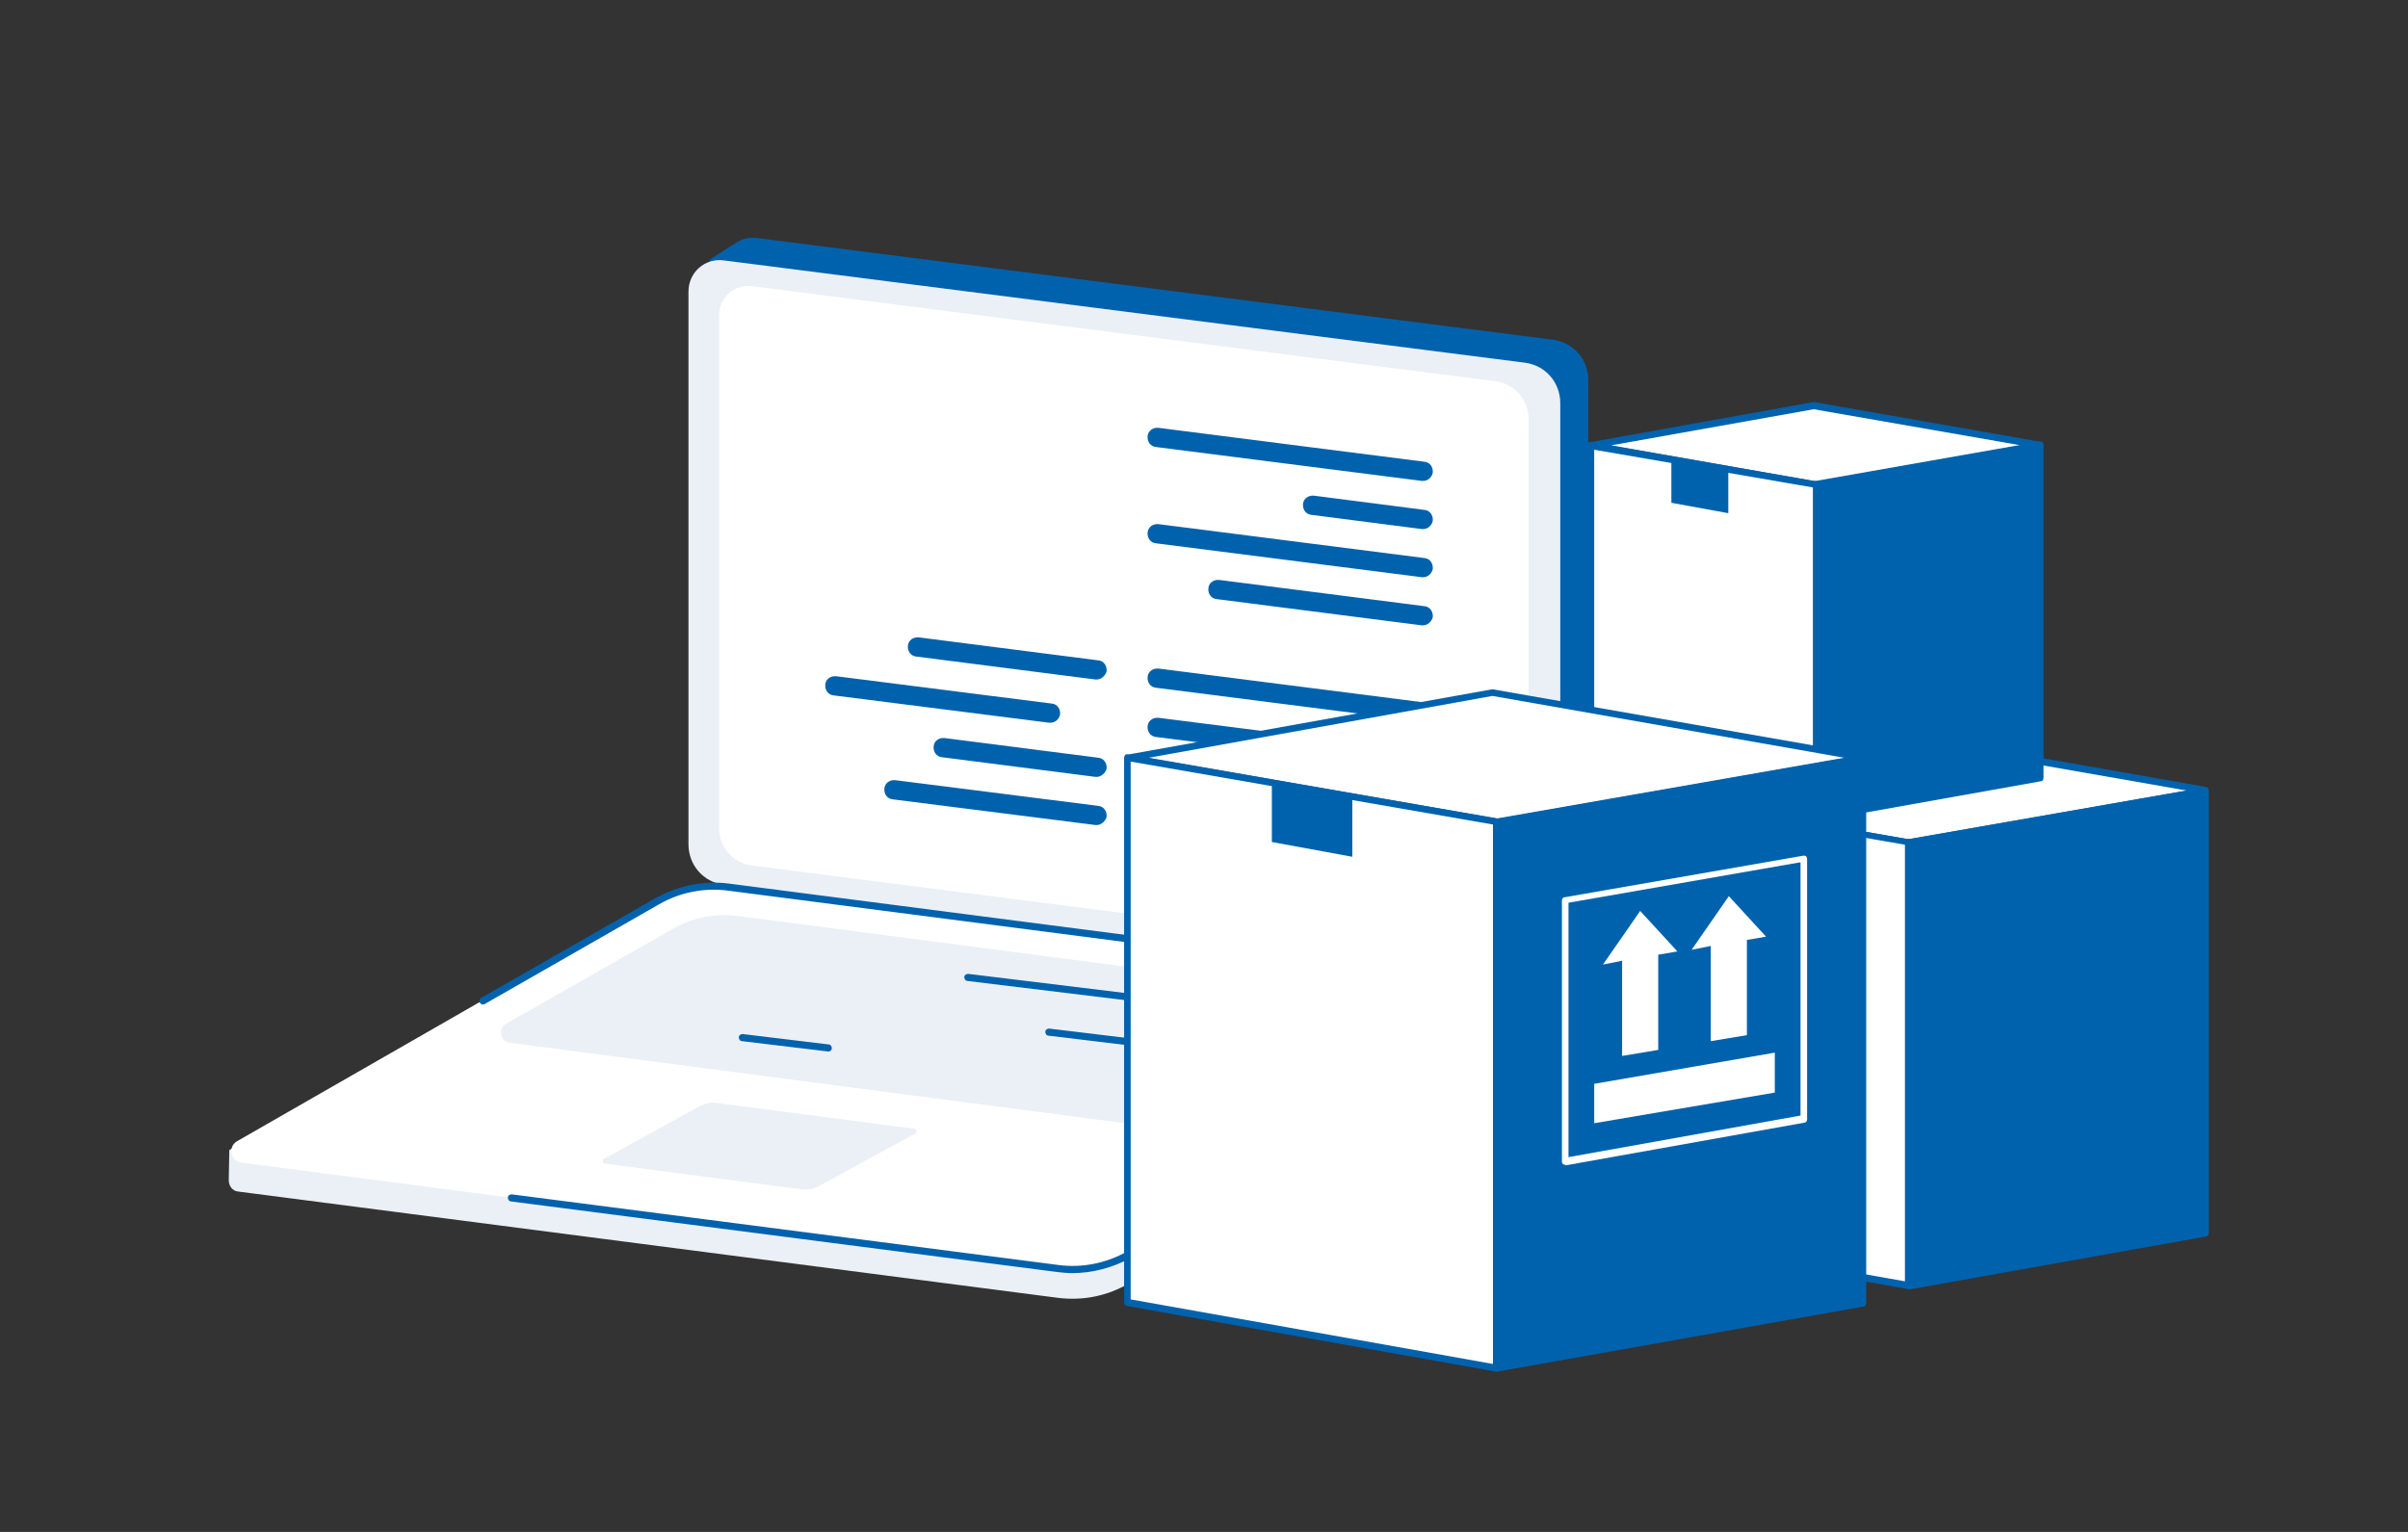 <?xml version="1.0" encoding="utf-8"?>
<!-- Generator: Adobe Illustrator 27.9.0, SVG Export Plug-In . SVG Version: 6.00 Build 0)  -->
<svg version="1.1" id="Layer_1" xmlns="http://www.w3.org/2000/svg" xmlns:xlink="http://www.w3.org/1999/xlink" x="0px" y="0px"
	 viewBox="0 0 440 280" style="enable-background:new 0 0 440 280;" xml:space="preserve">
<rect x="0" y="0" width="440" height="280" fill="#333333" stroke="none"/>
<style type="text/css">
	.st0{clip-path:url(#SVGID_00000122685975500376799390000012839319837630290091_);}
	.st1{fill:#0062AD;}
	.st2{fill:#EBF0F6;}
	.st3{fill:#FFFFFF;}
	.st4{clip-path:url(#SVGID_00000119081737414689237900000006498785065471542430_);}
</style>
<g>
	<g>
		<defs>
			<rect id="SVGID_1_" x="41.8" y="43.5" width="248.4" height="193.9"/>
		</defs>
		<clipPath id="SVGID_00000090283446614179555570000003841610144846845575_">
			<use xlink:href="#SVGID_1_"  style="overflow:visible;"/>
		</clipPath>
		<g style="clip-path:url(#SVGID_00000090283446614179555570000003841610144846845575_);">
			<path class="st1" d="M134.9,159.9c-3.7-0.5-6.4-3.6-6.4-7.3L128,51.3l1.8-3.9c0,0,3.3-2.2,5-3.2c1-0.6,2.3-0.9,3.5-0.7
				l145.5,18.6c3.7,0.5,6.4,3.6,6.4,7.3v100.4c-0.2,6.2-8.4,9.9-8.4,9.9L134.9,159.9L134.9,159.9z"/>
			<path class="st2" d="M278.6,180.4l-146.4-18.7c-3.7-0.5-6.4-3.6-6.4-7.4v-101c0-3.5,3-6.2,6.5-5.7l146.4,18.7
				c3.7,0.5,6.4,3.6,6.4,7.4v101C285,178.2,282,180.8,278.6,180.4L278.6,180.4z"/>
			<path class="st3" d="M273.3,175.6l-135.9-17.4c-3.4-0.4-6-3.4-6-6.8V57.6c0-3.2,2.8-5.7,6-5.3l135.9,17.4c3.4,0.4,6,3.4,6,6.8
				v93.8C279.3,173.6,276.5,176.1,273.3,175.6L273.3,175.6z"/>
			<path class="st1" d="M260,87.9c-0.1,0-0.1,0-0.2,0l-48.6-6.2c-1-0.1-1.6-1-1.5-2s1-1.6,2-1.5l48.6,6.2c1,0.1,1.6,1,1.5,2
				C261.6,87.3,260.9,87.9,260,87.9z"/>
			<path class="st1" d="M260,96.7c-0.1,0-0.1,0-0.2,0l-20.2-2.6c-1-0.1-1.6-1-1.5-2c0.1-1,1-1.6,2-1.5l20.2,2.6c1,0.1,1.6,1,1.5,2
				C261.6,96.1,260.9,96.7,260,96.7z"/>
			<path class="st1" d="M260,105.5c-0.1,0-0.1,0-0.2,0l-48.6-6.2c-1-0.1-1.6-1-1.5-2c0.1-1,1-1.6,2-1.5l48.6,6.2c1,0.1,1.6,1,1.5,2
				C261.6,104.9,260.9,105.5,260,105.5z"/>
			<path class="st1" d="M260,114.3c-0.1,0-0.1,0-0.2,0l-37.5-4.8c-1-0.1-1.6-1-1.5-2c0.1-1,1-1.6,2-1.5l37.5,4.8c1,0.1,1.6,1,1.5,2
				C261.6,113.6,260.9,114.3,260,114.3z"/>
			<path class="st1" d="M260,131.9c-0.1,0-0.1,0-0.2,0l-48.6-6.2c-1-0.1-1.6-1-1.5-2s1-1.6,2-1.5l48.6,6.2c1,0.1,1.6,1,1.5,2
				C261.6,131.2,260.9,131.9,260,131.9z"/>
			<path class="st1" d="M246.1,139.1c-0.1,0-0.1,0-0.2,0l-34.7-4.4c-1-0.1-1.6-1-1.5-2c0.1-1,1-1.6,2-1.5l34.7,4.4
				c1,0.1,1.6,1,1.5,2C247.7,138.5,247,139.1,246.1,139.1z"/>
			<path class="st1" d="M260,149.7c-0.1,0-0.1,0-0.2,0l-48.6-6.2c-1-0.1-1.6-1-1.5-2s1-1.6,2-1.5l48.6,6.2c1,0.1,1.6,1,1.5,2
				C261.6,149,260.9,149.7,260,149.7z"/>
			<path class="st1" d="M260,158.5c-0.1,0-0.1,0-0.2,0l-48.6-6.2c-1-0.1-1.6-1-1.5-2c0.1-1,1-1.6,2-1.5l48.6,6.2c1,0.1,1.6,1,1.5,2
				C261.6,157.8,260.9,158.5,260,158.5z"/>
			<path class="st1" d="M200.4,124.2c-0.1,0-0.1,0-0.2,0l-32.8-4.2c-1-0.1-1.6-1-1.5-2c0.1-1,1-1.6,2-1.5l32.8,4.2
				c1,0.1,1.6,1,1.5,2C202,123.5,201.2,124.2,200.4,124.2z"/>
			<path class="st1" d="M191.9,132.1c-0.1,0-0.1,0-0.2,0l-39.4-5c-1-0.1-1.6-1-1.5-2c0.1-1,1-1.6,2-1.5l39.4,5c1,0.1,1.6,1,1.5,2
				C193.5,131.5,192.8,132.1,191.9,132.1z"/>
			<path class="st1" d="M200.4,142c-0.1,0-0.1,0-0.2,0l-28.1-3.6c-1-0.1-1.6-1-1.5-2c0.1-1,1-1.6,2-1.5l28.1,3.6c1,0.1,1.6,1,1.5,2
				C202,141.3,201.2,142,200.4,142z"/>
			<path class="st1" d="M200.4,150.8c-0.1,0-0.1,0-0.2,0l-37.1-4.7c-1-0.1-1.6-1-1.5-2c0.1-1,1-1.6,2-1.5l37.1,4.7
				c1,0.1,1.6,1,1.5,2C202,150.1,201.2,150.8,200.4,150.8z"/>
			<path class="st2" d="M193.2,237.2L43.6,217.8c-1.2-0.1-1.8-1.1-1.8-2.1c0-0.7,0.1-5.5,0.1-5.5l79.1-45.4c4-2.3,9.1-3.2,13.6-2.6
				l147.8,19.1c0.9,0.1,1.7,0.7,2,1.5l0.2,0.6c0,0-0.1,4-0.1,4.9c0,0.7-0.3,1.5-1,1.9l-77.1,44.3
				C202.4,236.9,197.8,237.8,193.2,237.2L193.2,237.2z"/>
			<path class="st3" d="M193.2,231.9L44.1,212.5c-2-0.3-2.5-2.9-0.8-3.9l76.7-44c4-2.3,8.6-3.2,13.1-2.6l149.1,19.3
				c2,0.3,2.5,2.9,0.8,3.9l-76.7,44C202.4,231.5,197.8,232.5,193.2,231.9L193.2,231.9z"/>
			<path class="st1" d="M195.9,232.7c-0.9,0-1.8-0.1-2.7-0.2l-99.8-12.9c-0.4,0-0.6-0.4-0.6-0.7c0-0.4,0.4-0.6,0.7-0.6l99.8,12.9
				c4.4,0.6,8.9-0.3,12.7-2.5l76.7-44c0.7-0.4,0.8-1,0.7-1.5c-0.1-0.5-0.5-1-1.2-1.1l-149.1-19.3c-4.4-0.6-8.9,0.3-12.7,2.5
				l-31.8,18.2c-0.3,0.2-0.7,0.1-0.9-0.2c-0.2-0.3-0.1-0.7,0.2-0.9l31.8-18.2c4.1-2.3,8.9-3.3,13.5-2.7l149.1,19.3
				c1.2,0.2,2.1,1,2.3,2.2c0.2,1.2-0.3,2.3-1.3,2.9l-76.7,44C203.4,231.7,199.6,232.7,195.9,232.7z"/>
			<path class="st2" d="M222.4,207.5L93.2,190.6c-1.8-0.2-2.3-2.6-0.7-3.5l30.4-17.3c3.6-2.1,7.7-2.9,11.8-2.4L264,184.3
				c1.8,0.2,2.3,2.6,0.7,3.5l-30.4,17.3C230.7,207.2,226.5,208,222.4,207.5z"/>
			<path class="st2" d="M146.6,217.4l-36-4.7c-0.5-0.1-0.6-0.7-0.2-0.9l17.4-9.6c1-0.5,2.1-0.8,3.2-0.6l36,4.7
				c0.5,0.1,0.6,0.7,0.2,0.9l-17.4,9.5C148.8,217.3,147.7,217.5,146.6,217.4z"/>
			<path class="st1" d="M231,185.9C231,185.9,231,185.9,231,185.9l-54.2-6.6c-0.4,0-0.6-0.4-0.6-0.7c0-0.4,0.4-0.6,0.7-0.6l54.1,6.6
				c0.4,0,0.6,0.4,0.6,0.7C231.6,185.6,231.3,185.9,231,185.9z"/>
			<path class="st1" d="M207.4,191.2C207.3,191.2,207.3,191.2,207.4,191.2l-15.8-1.9c-0.4,0-0.6-0.4-0.6-0.7c0-0.4,0.4-0.6,0.7-0.6
				l15.7,1.9c0.4,0,0.6,0.4,0.6,0.7C208,191,207.7,191.2,207.4,191.2z"/>
			<path class="st1" d="M151.4,192.2C151.3,192.2,151.3,192.2,151.4,192.2l-15.8-1.9c-0.4,0-0.6-0.4-0.6-0.7c0-0.4,0.4-0.6,0.7-0.6
				l15.7,1.9c0.4,0,0.6,0.4,0.6,0.7C152,191.9,151.7,192.2,151.4,192.2z"/>
		</g>
	</g>
	<g>
		<defs>
			<rect id="SVGID_00000081614833467180461460000009545402501713096892_" x="205.4" y="73.5" width="198.2" height="177.2"/>
		</defs>
		<clipPath id="SVGID_00000165921358358676128730000000847282877391087805_">
			<use xlink:href="#SVGID_00000081614833467180461460000009545402501713096892_"  style="overflow:visible;"/>
		</clipPath>
		<g style="clip-path:url(#SVGID_00000165921358358676128730000000847282877391087805_);">
			<path class="st3" d="M294.2,144.5l54.5,9.5l54-9.5c0.1,0,0.1-0.2,0-0.2l-54.6-9.6L294.2,144.5L294.2,144.5z"/>
			<path class="st1" d="M348.8,154.7c0,0-0.1,0-0.1,0l-54.5-9.6c-0.3-0.1-0.5-0.3-0.5-0.6c0-0.3,0.2-0.6,0.5-0.6l53.9-9.7
				c0.1,0,0.1,0,0.2,0l54.6,9.6c0.3,0.1,0.6,0.4,0.6,0.7c0,0.3-0.2,0.6-0.6,0.7l-54,9.5C348.8,154.7,348.8,154.7,348.8,154.7
				L348.8,154.7z M297.8,144.5l50.9,8.9l50.9-8.9l-51.5-9L297.8,144.5z"/>
			<path class="st3" d="M348.7,235v-81l-54.7-9.5v80.8L348.7,235z"/>
			<path class="st1" d="M348.7,235.6c0,0-0.1,0-0.1,0l-54.7-9.7c-0.3-0.1-0.5-0.3-0.5-0.6v-80.8c0-0.2,0.1-0.4,0.2-0.5
				c0.1-0.1,0.3-0.2,0.5-0.1l54.7,9.5c0.3,0.1,0.5,0.3,0.5,0.6v81c0,0.2-0.1,0.4-0.2,0.5C349,235.6,348.9,235.6,348.7,235.6
				L348.7,235.6z M294.6,224.7l53.5,9.5v-79.8l-53.5-9.3V224.7z"/>
			<path class="st1" d="M348.7,235v-81l54.3-9.5v80.9L348.7,235z"/>
			<path class="st1" d="M348.7,235.6c-0.1,0-0.3-0.1-0.4-0.1c-0.1-0.1-0.2-0.3-0.2-0.5v-81c0-0.3,0.2-0.6,0.5-0.6l54.3-9.5
				c0.2,0,0.4,0,0.5,0.1c0.1,0.1,0.2,0.3,0.2,0.5v80.9c0,0.3-0.2,0.6-0.5,0.6l-54.3,9.7C348.8,235.6,348.8,235.6,348.7,235.6z
				 M349.4,154.5v79.8l53-9.5v-79.6L349.4,154.5z"/>
			<path class="st3" d="M290.8,81.4l41.1,7.2l40.6-7.1c0.1,0,0.1-0.1,0-0.2l-41.1-7.2L290.8,81.4z"/>
			<path class="st1" d="M331.9,89.2c0,0-0.1,0-0.1,0L290.7,82c-0.3-0.1-0.5-0.3-0.5-0.6c0-0.3,0.2-0.6,0.5-0.6l40.6-7.3
				c0.1,0,0.1,0,0.2,0l41.1,7.2c0.3,0.1,0.6,0.4,0.6,0.7s-0.2,0.6-0.6,0.7L332,89.2C332,89.2,331.9,89.2,331.9,89.2L331.9,89.2z
				 M294.4,81.4l37.5,6.6l37.4-6.6l-37.9-6.6L294.4,81.4L294.4,81.4z"/>
			<path class="st3" d="M331.9,149.6V88.5l-41.3-7.2v60.9L331.9,149.6z"/>
			<path class="st1" d="M315.8,93.8v-7.9l-10.4-1.8v7.8L315.8,93.8z"/>
			<path class="st1" d="M331.9,150.2c0,0-0.1,0-0.1,0l-41.3-7.3c-0.3-0.1-0.5-0.3-0.5-0.6V81.4c0-0.2,0.1-0.4,0.2-0.5
				c0.1-0.1,0.3-0.2,0.5-0.1l41.3,7.2c0.3,0.1,0.5,0.3,0.5,0.6v61.1c0,0.2-0.1,0.4-0.2,0.5C332.2,150.2,332,150.2,331.9,150.2
				L331.9,150.2z M291.3,141.8l40,7.1V89.1l-40-6.9V141.8z"/>
			<path class="st1" d="M331.9,149.6V88.5l40.9-7.2v60.9L331.9,149.6z"/>
			<path class="st1" d="M331.9,150.2c-0.1,0-0.3-0.1-0.4-0.1c-0.1-0.1-0.2-0.3-0.2-0.5V88.5c0-0.3,0.2-0.6,0.5-0.6l40.9-7.2
				c0.2,0,0.4,0,0.5,0.1c0.1,0.1,0.2,0.3,0.2,0.5v60.9c0,0.3-0.2,0.6-0.5,0.6l-40.9,7.3C332,150.2,331.9,150.2,331.9,150.2
				L331.9,150.2z M332.5,89.1v59.8l39.6-7.1V82.1L332.5,89.1L332.5,89.1z"/>
			<path class="st3" d="M206.3,138.5l67.2,11.8l66.7-11.7c0.1,0,0.1-0.2,0-0.2l-67.4-11.8L206.3,138.5z"/>
			<path class="st1" d="M273.5,150.9c0,0-0.1,0-0.1,0l-67.2-11.8c-0.3-0.1-0.5-0.3-0.5-0.6c0-0.3,0.2-0.6,0.5-0.6l66.4-11.9
				c0.1,0,0.1,0,0.2,0l67.4,11.8c0.3,0.1,0.6,0.4,0.6,0.7c0,0.3-0.2,0.6-0.6,0.7l-66.7,11.7C273.6,150.9,273.5,150.9,273.5,150.9
				L273.5,150.9z M209.9,138.5l63.6,11.1l63.5-11.1l-64.3-11.3L209.9,138.5z"/>
			<path class="st3" d="M273.5,250v-99.8L206,138.5V238L273.5,250z"/>
			<path class="st1" d="M247.1,156.6v-11.1l-14.7-2.6v11L247.1,156.6z"/>
			<path class="st1" d="M273.5,250.7c0,0-0.1,0-0.1,0l-67.5-12c-0.3-0.1-0.5-0.3-0.5-0.6v-99.6c0-0.2,0.1-0.4,0.2-0.5
				c0.1-0.1,0.3-0.2,0.5-0.1l67.5,11.7c0.3,0.1,0.5,0.3,0.5,0.6V250c0,0.2-0.1,0.4-0.2,0.5C273.8,250.6,273.6,250.7,273.5,250.7
				L273.5,250.7z M206.6,237.5l66.2,11.8v-98.6l-66.2-11.5V237.5L206.6,237.5z"/>
			<path class="st1" d="M273.5,250v-99.8l66.9-11.7v99.6L273.5,250z"/>
			<path class="st1" d="M273.5,250.7c-0.1,0-0.3,0-0.4-0.1c-0.1-0.1-0.2-0.3-0.2-0.5v-99.8c0-0.3,0.2-0.6,0.5-0.6l66.9-11.7
				c0.2,0,0.4,0,0.5,0.1c0.1,0.1,0.2,0.3,0.2,0.5v99.6c0,0.3-0.2,0.6-0.5,0.6l-66.9,11.9C273.5,250.7,273.5,250.7,273.5,250.7z
				 M274.1,150.7v98.6l65.6-11.7v-98.4L274.1,150.7z"/>
			<path class="st3" d="M324.3,192.4v7.3l-33,5.6v-7.2L324.3,192.4z"/>
			<path class="st3" d="M292.9,176.3l6.8-9.8l6.8,7.4l-3.5,0.6v17.4l-6.6,1.1v-17.4L292.9,176.3z"/>
			<path class="st3" d="M309.1,173.6l6.8-9.8l6.8,7.4l-3.5,0.6v17.4l-6.6,1.1v-17.4L309.1,173.6z"/>
			<path class="st3" d="M286,212.9c-0.1,0-0.3-0.1-0.4-0.1c-0.1-0.1-0.2-0.3-0.2-0.5v-47.7c0-0.3,0.2-0.6,0.5-0.6l43.6-7.6
				c0.2,0,0.4,0,0.5,0.1c0.1,0.1,0.2,0.3,0.2,0.5v47.6c0,0.3-0.2,0.6-0.5,0.6l-43.6,7.8C286,212.9,286,212.9,286,212.9z M286.6,165
				v46.5l42.4-7.6v-46.3L286.6,165z"/>
		</g>
	</g>
</g>
</svg>
